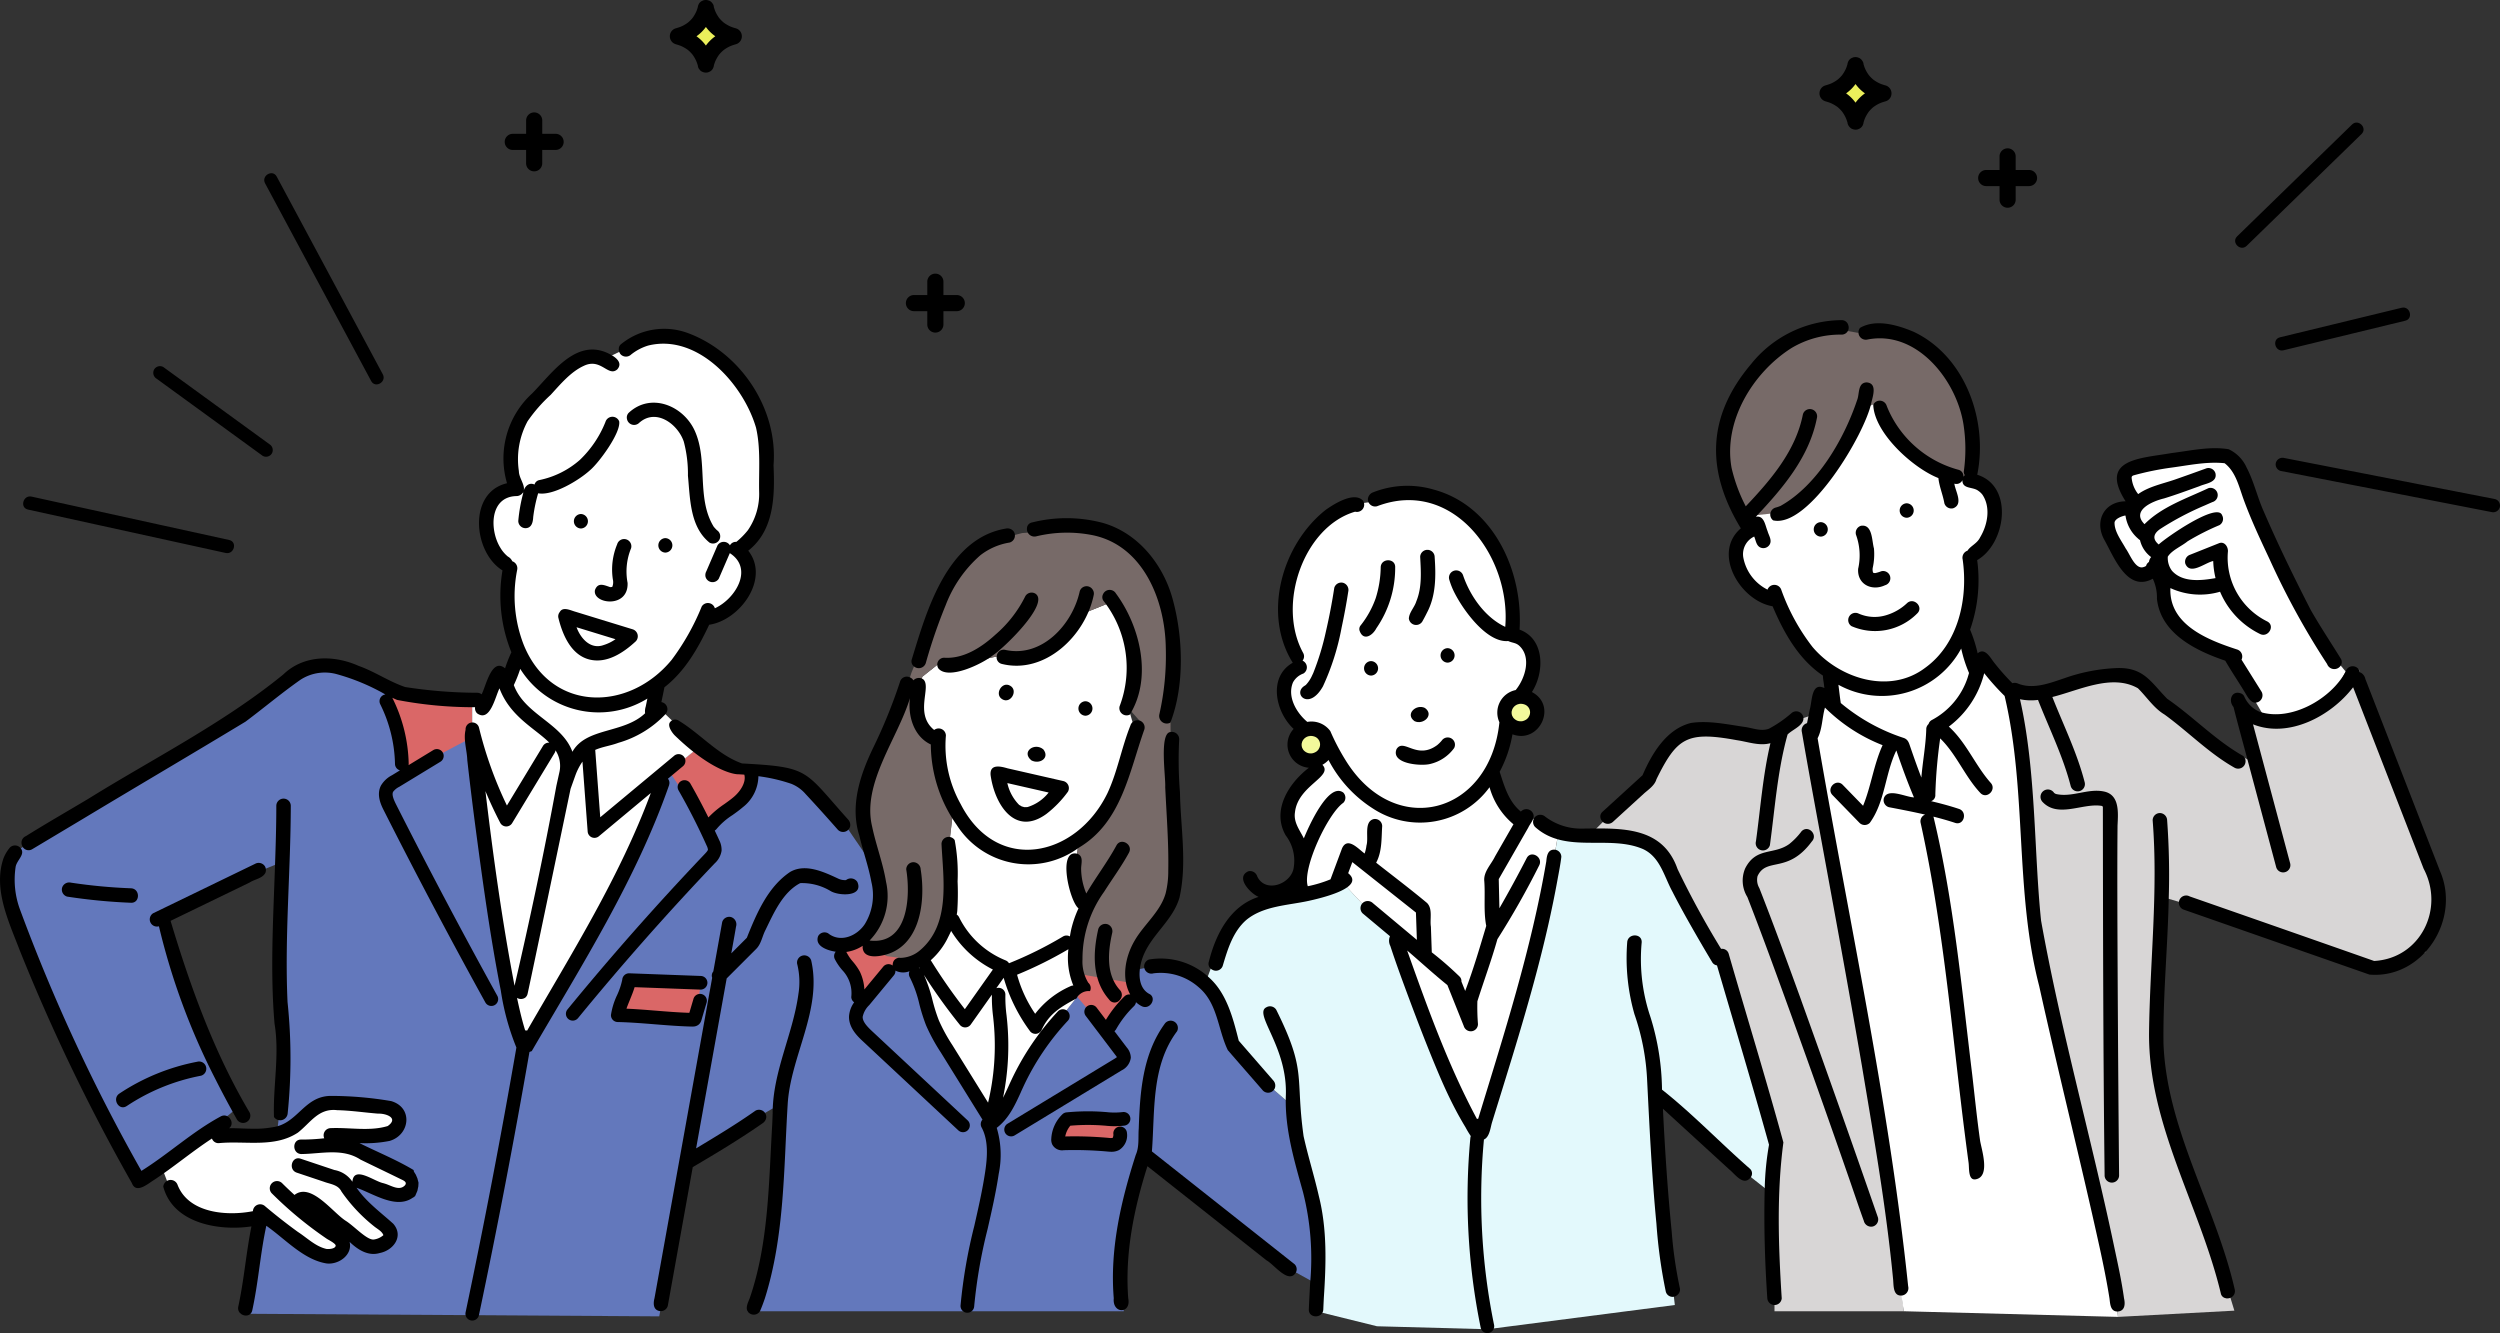 <svg xmlns="http://www.w3.org/2000/svg" width="360.418" height="192.188" viewBox="0 0 360.418 192.188">
  <rect x="0" y="0" width="360.418" height="192.188" fill="#333333" stroke="none"/>
  <g id="グループ_1842" data-name="グループ 1842" transform="translate(-1078.418 -8127.415)">
    <path id="パス_22368" data-name="パス 22368" d="M70.1,297v5.2l1.17,10.955,1.59,11.445,2.767,18.316,1.9,3.609,5.754-8.661L90.258,325.7l3.724-7.75,3.083-7.415,1.431-3.445,4.343-3.524,3.047,2.153,4.322,1.371,4.5.469,4.606,2.294,3.475,3.42,4.75,6.926.941,1.919-4,1.018-6.72-.712-4.168,2.172-1.3,3.727-2.195,4.251-4.216,3.23-7.943,45.162-.879,4.71-60.333-.378,3.382-14.225,3.833,2.9,3.963,2.762,2.474.218,1.019-1.31.291-1.67,1.6.87a16.054,16.054,0,0,0,2.765.8,7.729,7.729,0,0,0,2.329-1.164c0-.218-.638-1.164-.756-1.528a12.584,12.584,0,0,0-1.718-1.819l-2.693-3.2-.582-1.092,1.383-.928,2.62,1.583,4.366.655.509-2.238-3.493-2.128-4-1.674-2.11-1.237-.073-.655,5.448-.8,2.07-1.574-.459-2.3h-3.42l-6.622-.421-2.984,1.819-3.929,2.547.668-5.967V345l-.523-9.117L42.61,325.7v-5.5l-8.6,3.52-6.658,3.191-2.1,1.175,4.5,13.968L35.1,353.518l1.22,2.016-5.586,4.642-8.405,5.73-9.06-15.991L6.175,333.1l-3.166-8.5v-4.979l2.62-1.828L23.6,306.69l7.462-4.366,13.754-9.992,4.8-.7L53,292.937l3.384,1.528,2.448,1.074,4.1.782,4.912.109Z" transform="translate(1076.397 7931.513)" fill="#6378bc"/>
    <path id="パス_22369" data-name="パス 22369" d="M329.218,381.378l-4,2.048-4.617-.49-4.292.918-3.281,3.346-2.195,5.663-4.216,3.229-4.791,27.241,12.318-7.342.824.936-.824,14.433-1.864,9.846-1.747,4.026h54.226l-.379-6.973,1.168-8.854,1.959-6.072h.945l10.806,8.813,8.917,6.711,4.345,2.4.033-8.015-1.04-5.894-1.316-6.1-.838-5.364-4.482-3.888-4.746-5.184-1.31-5.434-2.383-3.227-3.454-2.569-3.848-.109-3.06.621v2.849l-6.844-.523-5.792,7.284-5.621,9.956-2.081,2.263s-4.283-6.032-3.992-6.436S337,403.2,337,403.2l-2.228-7.84-4.19-1.324-6.6-1.175,4.177-2.086,1.055-3.577Z" transform="translate(875.662 7871.223)" fill="#6378bc"/>
    <path id="パス_22370" data-name="パス 22370" d="M169.683,303.544v2.5l1.636,5.522v2.846l1.506.679,9.236-4.894V305Z" transform="translate(964.432 7923.508)" fill="#da6767"/>
    <path id="パス_22371" data-name="パス 22371" d="M298.253,327.995l-4.343,3.524L299,339.235l4.871-3.2,1.756-4.513Z" transform="translate(880.983 7907.083)" fill="#da6767"/>
    <path id="パス_22372" data-name="パス 22372" d="M272.956,430.456l-1.625,5.078,10.011.612,1.292-.834.658-4.195Z" transform="translate(896.15 7838.255)" fill="#da6767"/>
    <path id="パス_22373" data-name="パス 22373" d="M369.329,415.736l1.352,2.185.768,4.065,1.677-.261,4.68-5.607-6-2.246Z" transform="translate(830.319 7849.394)" fill="#da6767"/>
    <path id="パス_22374" data-name="パス 22374" d="M471.46,429.369l4.065,4.793s.693,1.567.958.808,4.069-4.7,4.069-4.7l-.518-4.065-7.853.513Z" transform="translate(761.713 7841.11)" fill="#da6767"/>
    <path id="パス_22375" data-name="パス 22375" d="M474.536,491.174l-8.112-.1-1.183,2.864,5.11.829h2.792Z" transform="translate(765.89 7797.535)" fill="#da6767"/>
    <path id="パス_22376" data-name="パス 22376" d="M731.129,313.83l-2.528.857-3.737,2.423-6.742-.782-4.926-.464-3.589,2.316-1.746,4.116-5.13,4.989-3.6,3.634,5.037.655,4.538,2.4,4.942,8.077,5.239,9.715,4.912,17.792,1.669,6.31v3.951l-.6,12.007.6,5.941v2.087H744.1l-1.311-11.375-5.617-37.125-5.3-26.744-1.228-9.688Z" transform="translate(608.775 7916.599)" fill="#d8d6d6"/>
    <path id="パス_22377" data-name="パス 22377" d="M883.356,296.9l1.31,7.532.655,10.211,1.091,14.895,2.4,12.989,4.427,19.027,5.009,20.6.488,5.13,16.785-.9L912.064,375.1l-5.348-14.773-2.292-11.134.655-16.9.32-5.475,5.74,1.7,15.638,5.5,7.009,2.074,4.257.764,4.99-2.135,1.45-4.742v-6.113l-5.021-13.317-6-16.645-2.447,3.437-4.234,2.647-5.325,1.5-3.275-1.261-1.888-2.324,2.433,9.7-10.968-5.785-5.187-5.894-5.056-1.2-5.423,1.419Z" transform="translate(485.02 7929.984)" fill="#d8d6d6"/>
    <path id="パス_22378" data-name="パス 22378" d="M548.371,372.6l5.458,5.9,2.11,1.943,2.62,7.595,7.35,17.584,2.547,3.583,3.566-9.55,5.894-20.667,2.183-12.662,6.07.018,7.465,1.785,4.845,7.586,5,9.05,4.564,14.368,3.241,12-.481,6.953-9.99-7.881L594,404.383l1.674,18.993,1.237,10.844-27.017,3.492-15.918-.428-8.746-2.164.033-9.634-.752-6.621-1.6-7.731-1.683-6.1L538.18,402.4l-5.648-6.973-1.845-5.868-1.541-1.522,2.269-6.1,2.474-3.819,5.424-2.256Z" transform="translate(722.961 7881.335)" fill="#e3f9fc"/>
    <path id="パス_22379" data-name="パス 22379" d="M663.755,307.127l-2.052.655v1.546l.437,1.367,1.615.652,1.114-.543.652-1.567-.433-1.455Z" transform="translate(633.916 7921.101)" fill="#f2f99b"/>
    <path id="パス_22380" data-name="パス 22380" d="M569.346,320.655l-.838,2.11.419.91,1.1,1.074,1.677-.273,1.527-1.146-.239-1.826Z" transform="translate(696.52 7912.014)" fill="#f2f99b"/>
    <path id="パス_22381" data-name="パス 22381" d="M760,172.063s-2.037-5.286-2.183-5.541-.509-6.695-.509-6.695L760,153.241l5.167-5.6,7.386-2.62h1.892l2.038.364h2.8l4.548.546,4.4,3.529,3.566,5.494,1.164,3.589v4.852l-.282,2.183-1.253.774-5.984-2.666-3.543-4.039-2.547-4.148-1.856.723-2.911,6.7-5.895,6.331-4.475,2.219Z" transform="translate(569.692 8029.999)" fill="#776a68"/>
    <path id="パス_22382" data-name="パス 22382" d="M227.554,149.366l-3.481.181-4.277,2.831-3.612,4.366-3.264,4.366v5.143l.474,1.989-3.241,1.455-.92,3.581.92,3.242,1.923,3.22v2.911l.844,6.682,1.111,2.9-1.955,3.462-1.923,2.073-2.759,1.46v5.2l5.251,38.89,2.179,5.434,5.754-8.661,9.768-17.2,4.015-10.126,1.431-3.445,4.343-3.524-5.459-5.256-1.11-1.44.107-2.257,4.72-4.608,2.686-5.651,2.1-.645,3.794-3.152-.7-4.353,3.319-4.643.543-8.164-1.29-6.695-2.571-6.113L240.4,148.7l-5.159-2.622-4.595,1.778Z" transform="translate(939.1 8029.284)" fill="#fff"/>
    <path id="パス_22383" data-name="パス 22383" d="M78.248,488.961h7.628L89.8,487.9l4.571-2.848,4.741.3,5.3.12.458,2.3-2.07,1.574-5.448.8-2.169.744,4.352,1.148,5.929,2.848,1.567.955-.509,2.238-4.366-.655-2.62-1.583-1.383.928,1.979,4.235,3.014,1.878.756,1.528-2.329,1.164-4.366-1.67-.291,1.67-1.019,1.31-4.59-1.693-5.68-4.187-3.6,1.043-5.767-1.043L72.192,497.6l-1.422-3.747Z" transform="translate(1030.878 7801.577)" fill="#fff"/>
    <path id="パス_22384" data-name="パス 22384" d="M430.617,264.167l-3.962,1.6-3.771,3.767-2.021,2.019-6.306.4-3.426.714-5.429.313-2.566,2.033-.6,2.073.6,4.674,2.184,2.989,1.125,5.276,1.189,3.79-.582,4.994.039,6.682-.476,5.155-3.077,5.8-1.351.167,2.228,7.84,4.753,8.283,3.992,6.436,4.073-5.79,3.63-6.429,5.792-7.284-1.008-3.056v-6.75l1.008-2.622-1.436-4.611.428-3.825,3.443-3.195,2.849-6.509,2.079-5.555-1.142-3.961,1.142-4.577-.518-5.782Z" transform="translate(808.248 7949.959)" fill="#fff"/>
    <path id="パス_22385" data-name="パス 22385" d="M400.518,232.7l-6,1.535-6.21,9.415-3.743,9.164-1.919,5.838-3.966,7.308-1.766,4.929,1.511,6.82,1.2,9.143-1.055,3.577-1.7,1.267,4.123,1.993,1.882.253,2.308,1.071,4.429-5.971.728-7.878-.291-3.96.582-4.994-2.314-7.377v-1.689l-2.184-2.989-.6-4.674.6-2.073,2.566-2.033h3.927l4.929-1.027,6.306-.4,5.792-5.786,3.962-1.6,2.883,5.071.518,5.781-1.142,4.577,1.548,1.731-.406,2.23-2.079,5.555-2.849,6.509-3.442,3.195-.428,3.825,1.436,4.612-1.008,4.837v5.778l8.371,1.426.432-5.987,5.058-7.039v-8.169l-.582-11.3-.023-7.879.606-11.219-2.948-8.028-4.188-4.641L408.634,232Z" transform="translate(825.26 7971.566)" fill="#776a68"/>
    <path id="パス_22386" data-name="パス 22386" d="M576.311,218.226l-2.4.317-4.175,2.02-2.965,3.266-1.941,4.8-1.164,5.239,1.092,4.73,1.334,2.568-1.189,1.715-1.237,1.931v2.965l1.588,2.392.838.943,2.357-.222,1.288,1.069v2.4l-1.288,1.756-2.357,3.373-1.843,2.844.291,3.2,1.038,2.693.514,3.857-.514,2.456,4.159-.419,2.4-1.1,3.716,4.016,4.015,3.691,5.389,15.507,6.382,12.76,2.518-6.744,4.332-14.321,2.611-9.152,2.183-12.662-4.056-2.5-2.391-.285-2.317-3.833-.728-2.693,1.674-3.633.378-2.268-.6-2.3.6-1.262,2.052-.655,1.765-3.79V239.3l-2.231-1.661-.867-.6.274-3.822L595.4,227.9l-1.993-4.293-3.246-3.566-3.42-2.183-3.671-.728-5.663.374Z" transform="translate(699.77 7981.554)" fill="#fff"/>
    <path id="パス_22387" data-name="パス 22387" d="M782.27,176.942l-1.856.722-2.98,5.8-8.693,9.238-4.187.464-.944.781.289,1.229-2.256,2.958.582,3.2,3.129,3.275,2.107.92,1.9,3.374,2.6,3.93,3.182,2.765.33,2.037-.33,2.111h-1.008l-1.49,4.657,1.228,8.248,6.928,37.515,2.168,17.256L786.1,307.9l30.88.813-.881-7.606-4.616-18.121-5.773-26.3-2.148-20.608-1-12.168-.969-5.575-4.39-3.942h-1.327l-1.535-4.521,1.535-6.315-.366-4.458,2.88-2.185,1.018-4.207-.728-2.572-2.805-1.348-1.535-.993-3.956-1.225-4.291-4.021Z" transform="translate(566.781 8008.553)" fill="#fff"/>
    <path id="パス_22388" data-name="パス 22388" d="M959.265,230.064l-4.79-5.808L949.1,213.484l-4.27-10.313-2.871-4.816-9.369.9L927.4,201.1v2.072l1.188,1.348v2.329H926.3l-1.715,1.673.967,2.777,1.843,3.743,2.43,1.159,2.183-1.159,1.019,3.813,1.019,3.233,2.758,3.171,4.49,2.474,2.01,1.044,1.694,3.45,2.6,4.481,5.075.53,4.585-3.179Z" transform="translate(457.321 7994.169)" fill="#fff"/>
    <path id="パス_22389" data-name="パス 22389" d="M303.636,8.354l-2.789,1.8-.328.689,1.757,1.822,1.359,1.037,2.286-1.8.874-.873Z" transform="translate(876.542 8121.804)" fill="#ebef5b"/>
    <path id="パス_22390" data-name="パス 22390" d="M808.238,33.211l-1.992,1.8-.928.491,1.965,2.238.819,1.31,1.61-1.637,1.583-1.283L809.329,33.7Z" transform="translate(537.442 8105.105)" fill="#ebef5b"/>
    <rect id="長方形_979" data-name="長方形 979" width="360.418" height="192.189" transform="translate(1078.418 8127.415)" fill="none"/>
    <path id="パス_22391" data-name="パス 22391" d="M869.969,70.662h1.924v1.924a1.163,1.163,0,1,0,2.325,0V70.662h1.924a1.163,1.163,0,0,0,0-2.326h-1.924V66.413a1.163,1.163,0,1,0-2.325,0v1.924h-1.924a1.163,1.163,0,1,0,0,2.326" transform="translate(494.794 8083.583)"/>
    <path id="パス_22392" data-name="パス 22392" d="M399.026,125.594h1.924v1.924a1.163,1.163,0,0,0,2.326,0v-1.924H405.2a1.163,1.163,0,1,0,0-2.326h-1.924v-1.924a1.163,1.163,0,0,0-2.326,0v1.924h-1.924a1.163,1.163,0,0,0,0,2.326" transform="translate(811.153 8046.683)"/>
    <path id="パス_22393" data-name="パス 22393" d="M799.97,31.442q.357.1.7.228c.032.014.15.063.178.076q.144.069.285.146a5.686,5.686,0,0,1,.569.36c.043.035.085.07.127.107.076.067.151.136.223.208s.142.145.209.221c.026.03.092.109.115.134a5.066,5.066,0,0,1,.358.555c.051.093.1.187.147.283,0,.009.066.151.081.183.075.192.138.387.2.584a1.226,1.226,0,0,0,.02.149,1.3,1.3,0,0,0,.534.695,1.147,1.147,0,0,0,.222.093l.013.006a1.167,1.167,0,0,0,.352.06h.025c.013,0,.026,0,.039,0a.884.884,0,0,0,.113-.01.926.926,0,0,0,.118-.021c.013,0,.026,0,.039-.007l.138-.059h0l.138-.058c.009-.005.015-.013.023-.018a1.052,1.052,0,0,0,.376-.376c.005-.009.013-.014.018-.023l.058-.139h0l.058-.139c0-.011,0-.021,0-.032a.922.922,0,0,0,.026-.152c.055-.188.117-.374.187-.557.015-.033.065-.148.078-.176q.07-.144.147-.283a5.254,5.254,0,0,1,.355-.551c.038-.046.077-.093.117-.138q.1-.114.209-.221t.223-.208c.026-.023.088-.072.122-.1a5.414,5.414,0,0,1,.573-.367q.14-.077.285-.146c.01,0,.158-.066.186-.079.228-.086.46-.161.695-.225a1.185,1.185,0,0,0,.854-1.121v-.046a1.186,1.186,0,0,0-.854-1.122c-.238-.065-.471-.14-.7-.227-.032-.014-.15-.063-.178-.076q-.144-.069-.285-.146a5.567,5.567,0,0,1-.569-.36c-.043-.035-.085-.07-.126-.107q-.115-.1-.223-.208t-.209-.221c-.026-.03-.092-.109-.114-.134a5.011,5.011,0,0,1-.358-.555q-.078-.139-.147-.283c0-.009-.066-.151-.081-.183-.073-.188-.135-.379-.192-.572,0-.006,0-.011,0-.017a1.126,1.126,0,0,0-.019-.144,1.3,1.3,0,0,0-.534-.695,1.16,1.16,0,0,0-.222-.093l-.014-.006a1.163,1.163,0,0,0-.352-.06H804.3c-.014,0-.026,0-.039,0a1.264,1.264,0,0,0-.232.031c-.013,0-.026,0-.039.007l-.138.058h0l-.139.058c-.008.005-.015.013-.023.018a1.052,1.052,0,0,0-.376.376c-.005.009-.013.014-.018.023l-.117.278c0,.011,0,.021,0,.032a.872.872,0,0,0-.026.152c-.056.188-.116.374-.188.557-.016.033-.065.148-.078.176-.046.1-.1.19-.147.283a5.315,5.315,0,0,1-.355.551c-.039.047-.077.093-.118.138q-.1.114-.209.221c-.072.072-.146.141-.223.208-.026.023-.088.072-.122.1a5.282,5.282,0,0,1-.573.366q-.14.077-.285.146c-.01,0-.158.066-.186.079-.228.086-.459.161-.695.225a1.186,1.186,0,0,0-.854,1.122v.046a1.185,1.185,0,0,0,.854,1.121m3.728-1.768a5.954,5.954,0,0,0,.615-.72,5.92,5.92,0,0,0,.614.72,6.011,6.011,0,0,0,.745.624,6.04,6.04,0,0,0-.745.624,5.945,5.945,0,0,0-.614.72,5.954,5.954,0,0,0-.615-.72,6.043,6.043,0,0,0-.745-.624,6.025,6.025,0,0,0,.745-.624" transform="translate(541.608 8110.577)"/>
    <path id="パス_22394" data-name="パス 22394" d="M222.822,54.783h1.924v1.924a1.163,1.163,0,0,0,2.326,0V54.783H229a1.163,1.163,0,0,0,0-2.326h-1.924V50.534a1.163,1.163,0,0,0-2.326,0v1.924h-1.924a1.163,1.163,0,1,0,0,2.326" transform="translate(929.518 8094.25)"/>
    <path id="パス_22395" data-name="パス 22395" d="M295.038,6.376c.238.065.471.141.7.227.033.014.15.063.178.076.1.046.191.095.285.146a5.631,5.631,0,0,1,.569.36c.043.035.085.07.126.106q.115.1.223.208c.072.072.142.145.209.221.027.03.092.109.115.134a5.023,5.023,0,0,1,.358.555q.078.139.147.283c0,.009.065.151.081.183.074.192.138.387.2.585a1.155,1.155,0,0,0,.02.149.877.877,0,0,0,.208.4.882.882,0,0,0,.326.3A1.174,1.174,0,0,0,299,10.4l.013.006a1.173,1.173,0,0,0,.352.06h.025c.013,0,.026,0,.039,0a.88.88,0,0,0,.114-.01.929.929,0,0,0,.118-.021c.013,0,.026,0,.039-.007l.139-.058h0l.139-.059c.008-.005.015-.013.023-.018a1.054,1.054,0,0,0,.376-.376c.005-.009.013-.015.018-.024l.058-.139h0l.058-.139c0-.011,0-.021,0-.032a.873.873,0,0,0,.026-.152c.056-.188.116-.374.188-.557.015-.033.065-.148.078-.176.046-.1.1-.19.147-.283a5.329,5.329,0,0,1,.355-.552c.039-.046.078-.093.118-.138q.1-.114.209-.221c.072-.072.146-.141.223-.208.026-.023.088-.072.122-.1a5.345,5.345,0,0,1,.573-.367q.14-.077.285-.146c.01,0,.158-.065.186-.079.228-.086.46-.161.695-.225a1.186,1.186,0,0,0,.854-1.121V5.208a1.186,1.186,0,0,0-.854-1.122c-.238-.065-.472-.14-.7-.227-.033-.014-.15-.063-.178-.076q-.144-.069-.285-.146a5.63,5.63,0,0,1-.569-.36c-.043-.035-.085-.07-.127-.107-.076-.067-.151-.136-.223-.208s-.142-.145-.209-.221c-.027-.03-.092-.109-.115-.134a5.1,5.1,0,0,1-.358-.555c-.052-.093-.1-.187-.147-.283,0-.009-.066-.151-.081-.183-.073-.188-.135-.379-.192-.572,0-.006,0-.011,0-.017a1.2,1.2,0,0,0-.019-.144.878.878,0,0,0-.208-.4.88.88,0,0,0-.326-.3,1.172,1.172,0,0,0-.222-.093L299.744.06a1.156,1.156,0,0,0-.352-.06h-.025c-.013,0-.026,0-.039,0a.829.829,0,0,0-.114.01.872.872,0,0,0-.118.021c-.013,0-.026,0-.039.007l-.278.117c-.009.005-.015.013-.023.018a.879.879,0,0,0-.212.163.879.879,0,0,0-.164.212c-.005.009-.013.015-.018.023l-.058.139h0l-.058.139c0,.011,0,.021,0,.032a.915.915,0,0,0-.026.152c-.055.188-.116.374-.187.557-.015.033-.065.148-.078.176q-.069.144-.147.283a5.255,5.255,0,0,1-.355.551q-.058.07-.117.138-.1.114-.209.221t-.223.208c-.026.023-.088.072-.122.1a5.36,5.36,0,0,1-.574.367q-.14.077-.285.146c-.01,0-.158.066-.186.079q-.342.129-.695.225a1.186,1.186,0,0,0-.854,1.122v.046a1.186,1.186,0,0,0,.854,1.121m4.957-1.769a6.064,6.064,0,0,0,.745.624,6.036,6.036,0,0,0-.745.624,5.923,5.923,0,0,0-.613.718,5.929,5.929,0,0,0-.612-.717,6.017,6.017,0,0,0-.745-.624,6.014,6.014,0,0,0,.745-.624,5.922,5.922,0,0,0,.613-.718,5.929,5.929,0,0,0,.612.717" transform="translate(880.798 8127.415)"/>
    <path id="パス_22396" data-name="パス 22396" d="M121.362,87.208l8.217,15.313,1.889,3.519c.59,1.1,2.264.122,1.673-.978l-5.192-9.676-8.217-15.313-1.888-3.519c-.59-1.1-2.264-.122-1.673.978l5.192,9.676" transform="translate(1000.464 8076.313)"/>
    <path id="パス_22397" data-name="パス 22397" d="M67.781,162.6l5.182,3.769,8.217,5.976,1.9,1.38a.977.977,0,0,0,1.326-.348.99.99,0,0,0-.348-1.326l-5.182-3.769-8.217-5.976-1.9-1.38a.976.976,0,0,0-1.326.348.991.991,0,0,0,.348,1.326" transform="translate(1033.208 8019.407)"/>
    <path id="パス_22398" data-name="パス 22398" d="M10.85,219.925l9.691,2.127,15.313,3.361,3.5.769c1.215.267,1.735-1.6.515-1.869l-9.691-2.127L14.87,218.826l-3.5-.769c-1.215-.267-1.734,1.6-.515,1.869" transform="translate(1071.596 7980.952)"/>
    <path id="パス_22399" data-name="パス 22399" d="M983.343,71.6l5.618-5.468,8.882-8.645,2.063-2.009c.9-.871-.476-2.241-1.37-1.37l-5.618,5.468-8.882,8.645-2.064,2.009c-.9.871.476,2.241,1.37,1.37" transform="translate(418.97 8091.257)"/>
    <path id="パス_22400" data-name="パス 22400" d="M1002.131,138.842l-2.167.526c-1.212.294-.7,2.163.515,1.869l5.906-1.434,9.469-2.3,2.167-.526c1.212-.294.7-2.163-.515-1.869l-5.905,1.434-9.469,2.3" transform="translate(407.153 8036.676)"/>
    <path id="パス_22401" data-name="パス 22401" d="M1031.127,207.033l-10.339-2.016-16.339-3.185-3.728-.727a.994.994,0,0,0-1.192.676.979.979,0,0,0,.677,1.192l10.34,2.016,16.338,3.185,3.728.727a.994.994,0,0,0,1.192-.677.977.977,0,0,0-.677-1.192" transform="translate(407 7992.336)"/>
    <path id="パス_22402" data-name="パス 22402" d="M978.9,570.2h0Z" transform="translate(420.842 7744.379)"/>
    <path id="パス_22403" data-name="パス 22403" d="M560.654,460.666c-1.207-8.708.5-9.25-3.928-18.163a1.049,1.049,0,0,0-1.427-.375c-1.937.94,3.111,5.712,2.8,12.8-.153,4.76,1.22,9.307,2.478,13.845a38.874,38.874,0,0,1,1.021,13.2q-.055,1.053-.11,2.106c-.027.532-.052,1.064-.073,1.6-.051,1.344,2.037,1.341,2.088,0,.02-.529.046-1.058.073-1.586v-.011c.327-4.939.5-9.928-.725-14.769-.662-2.9-1.56-5.74-2.2-8.644" transform="translate(705.692 7830.503)"/>
    <path id="パス_22404" data-name="パス 22404" d="M704.666,328.384l4.524-4.131c.652-.569,1.53-1.16,1.77-2.037,2.966-6,4.4-6.947,11.592-5.625,1.581.229,3.257.871,4.84.432-1.1,4.639-1.436,9.428-2.088,14.142a1.044,1.044,0,0,0,2.013.555c.727-5.33,1.089-10.75,2.547-15.95.784-.8,2.769-1.438,2.175-2.781a1.044,1.044,0,0,0-1.654-.261,17.421,17.421,0,0,1-3.2,2.206c-1.14.438-2.353-.1-3.506-.254-2.533-.365-5.172-.951-7.729-.575-3.541.865-5.643,4.4-6.994,7.536l-5.769,5.267a.929.929,0,0,0-.322.635,1.087,1.087,0,0,0,1.8.841" transform="translate(606.265 7917.534)"/>
    <path id="パス_22405" data-name="パス 22405" d="M945.951,390.234c-.078-6.93.616-13.849.756-20.776a108.723,108.723,0,0,0-.229-11.318,1.07,1.07,0,0,0-1.044-1.044,1.052,1.052,0,0,0-1.043,1.044c.81,10.2-.4,20.4-.521,30.606-.12,13.3,7.315,24.947,10.344,37.582a.864.864,0,0,0,.789.72h-.089a1.1,1.1,0,0,0,.451,0h0a1.038,1.038,0,0,0,.858-1.274c-2.741-12.016-9.82-23.019-10.275-35.54" transform="translate(444.37 7887.533)"/>
    <path id="パス_22406" data-name="パス 22406" d="M600.117,290.358a1.044,1.044,0,0,0,0,2.087,1.044,1.044,0,0,0,0-2.087" transform="translate(675.964 7932.366)"/>
    <path id="パス_22407" data-name="パス 22407" d="M633.718,286.763a1.044,1.044,0,0,0,0-2.087,1.044,1.044,0,0,0,0,2.087" transform="translate(653.393 7936.183)"/>
    <path id="パス_22408" data-name="パス 22408" d="M435.053,337.889c.572,4.209,3.5,8.933,8.058,5.6A15.765,15.765,0,0,0,446.2,340.3a1.049,1.049,0,0,0-.624-1.533l-8.081-1.846c-1.04-.306-2.573-.648-2.441.968m8.367,2.525a6.181,6.181,0,0,1-3.026,2.088,2.74,2.74,0,0,1-.517.013c-.1-.042-.234-.067-.34-.1a3.758,3.758,0,0,0-.36-.212,6.483,6.483,0,0,1-1.711-3.152l5.955,1.36" transform="translate(786.175 7901.26)"/>
    <path id="パス_22409" data-name="パス 22409" d="M245.386,267.945a.978.978,0,0,0-.173.868c.593,2.4,1.816,5.311,4.479,5.965,2.513.616,4.909-1,6.661-2.62a1.053,1.053,0,0,0-.461-1.744l-8.2-2.518c-.723-.191-1.85-.813-2.3.05m8.043,3.9a6.068,6.068,0,0,1-1.715.845c-1.88.677-3.313-.953-3.9-2.568l5.614,1.723" transform="translate(913.717 7947.721)"/>
    <path id="パス_22410" data-name="パス 22410" d="M773.811,388.864c-1.969-5.432-3.954-10.861-6.064-16.241a2.332,2.332,0,0,1-.253-1.721c1.284-2.789,4.339-.27,7.824-4.993.925-.981-.514-2.446-1.476-1.476a10,10,0,0,1-1.769,1.839c-2.237,1.617-4.787.4-6.364,3.52a4.492,4.492,0,0,0,.314,4.125c1.7,4.348,3.309,8.729,4.907,13.114q4.995,13.722,9.782,27.518c.7,2.015,1.371,4.046,2.1,6.05a1.086,1.086,0,0,0,1.313.814,1.054,1.054,0,0,0,.729-1.284q-5.431-15.666-11.048-31.266" transform="translate(564.306 7882.819)"/>
    <path id="パス_22411" data-name="パス 22411" d="M905.206,349.232c.019,17.358.041,35.454.251,53.051a1.045,1.045,0,1,0,2.088.1q-.029-2.967-.053-5.935-.129-15.385-.19-30.771c-.012-4.592-.023-9.183.019-13.775.085-1.833.34-4.458-1.995-4.916-2.311-.47-4.617.914-6.918.356-.069-.048-.157-.093-.229-.14a1.062,1.062,0,1,0-1.687,1.276c2.247,2.416,5.864.12,8.56.593a.425.425,0,0,0,.08.045c.012.014.026.032.049.057a.137.137,0,0,1-.035-.055s0,0,0-.006.032.017.058.119" transform="translate(476.377 7894.531)"/>
    <path id="パス_22412" data-name="パス 22412" d="M709.419,405.07c-2.485-9.087-5.268-18.108-7.878-27.166a.984.984,0,0,0-1.1-.727,128.685,128.685,0,0,1-6.276-11.5c-2.164-6.222-8.162-5.891-13.655-5.842a8.55,8.55,0,0,1-5.4-1.7,1.082,1.082,0,0,0-1.369-.087,1.045,1.045,0,0,0-.106,1.563c4.37,3.934,10.619,1.045,15.566,3.186,2.44,1.142,3.011,3.893,4.193,6.078,1.091,2.144,2.273,4.243,3.473,6.328q1.12,1.946,2.274,3.872a.967.967,0,0,0,.707.485c2.513,8.614,5.1,17.207,7.5,25.854a41.284,41.284,0,0,0-.619,6.289c-.137,5.291.016,10.571.374,15.848a1.041,1.041,0,0,0,2.077,0c-.475-7.476-.742-15.05.242-22.478" transform="translate(626.104 7887.035)"/>
    <path id="パス_22413" data-name="パス 22413" d="M719.559,433.08a36.316,36.316,0,0,0-1.655-10.443,26.027,26.027,0,0,1-1.275-10.791c.075-1.342-2.012-1.338-2.088,0a29.534,29.534,0,0,0,1.038,10.333,33.639,33.639,0,0,1,1.836,9.561c.345,6.89.679,13.773,1.338,20.642a73.066,73.066,0,0,0,1.352,9.81,1.012,1.012,0,0,0,1.716.44.985.985,0,0,0,.3-1,60.959,60.959,0,0,1-1.172-8.177c-.586-5.864-.969-11.747-1.259-17.632l9.545,8.737c.834.66,2.035,2.47,3.064,1.214a.917.917,0,0,0-.09-1.319c-4.258-3.715-8.243-7.9-12.648-11.379" transform="translate(598.466 7851.431)"/>
    <path id="パス_22414" data-name="パス 22414" d="M303.351,417.2a1.046,1.046,0,0,0-1.563-.88c-2.769,1.954-5.656,3.688-8.553,5.431l4.408-24.5,4.284-4.284c.713-.738.846-1.823,1.316-2.711,1.2-2.463,2.488-5.431,5-6.745a7.925,7.925,0,0,1,4.337,1.117c1.181.756,4.872.883,3.895-1.3a1.12,1.12,0,0,0-1.628-.254,2.249,2.249,0,0,1-1.166-.233c-2.056-.956-4.7-2.2-6.88-.949-3.237,2.165-4.853,6.007-6.253,9.5l-2.243,2.243c.236-1.284.469-2.568.686-3.855a1.1,1.1,0,0,0-.713-1.375,1.053,1.053,0,0,0-1.284.729l-1.279,7.11a.929.929,0,0,0-.164.911q-4.151,23.1-8.313,46.189c-.184.689-.219,1.61.63,1.839a1.053,1.053,0,0,0,1.284-.729q.1-.555.2-1.111l3.4-18.894c3.431-2.015,6.829-4.055,10.094-6.338a1.153,1.153,0,0,0,.509-.923m11.137-34.1.066.007-.067-.007h0" transform="translate(885.539 7871.222)"/>
    <path id="パス_22415" data-name="パス 22415" d="M618.774,251.358a1.052,1.052,0,0,0,1.938.452c.237-.423.468-.853.681-1.291,1.307-2.463,1.291-5.325,1.1-8.036a1.044,1.044,0,0,0-2.087,0c.115,2.144.278,4.389-.557,6.419-.252.836-1.023,1.589-1.073,2.456" transform="translate(662.754 7965.212)"/>
    <path id="パス_22416" data-name="パス 22416" d="M600.112,247.086a15.548,15.548,0,0,1-.722,4.459,13.577,13.577,0,0,1-2.207,3.968.823.823,0,0,0-.129.681c.526,1.6,1.877.764,2.433-.317a15.34,15.34,0,0,0,2.712-8.791c.042-1.344-2.045-1.343-2.087,0" transform="translate(677.359 7962.11)"/>
    <path id="パス_22417" data-name="パス 22417" d="M791.411,167.949c-1.314.058-1,1.683-1.37,2.563-1.871,5.6-5.731,12.271-11.016,15.233a4.969,4.969,0,0,1-.756.259,1.045,1.045,0,0,0-.33,1.836c5.124,1.173,13.244-12.467,14.154-16.953.232-.991.891-2.824-.683-2.938" transform="translate(556.108 8014.595)"/>
    <path id="パス_22418" data-name="パス 22418" d="M813.2,265.852a1.044,1.044,0,0,0-1.054,1.8,8.541,8.541,0,0,0,9.47-1.833c.978-.924-.5-2.4-1.476-1.476a7.467,7.467,0,0,1-2.861,1.685,5.71,5.71,0,0,1-4.079-.178" transform="translate(533.201 7950.036)"/>
    <path id="パス_22419" data-name="パス 22419" d="M797.624,231.415a1.044,1.044,0,0,0,0-2.087,1.044,1.044,0,0,0,0,2.087" transform="translate(543.288 7973.363)"/>
    <path id="パス_22420" data-name="パス 22420" d="M835.364,221.05a1.044,1.044,0,0,0,0,2.087,1.044,1.044,0,0,0,0-2.087" transform="translate(517.936 7978.923)"/>
    <path id="パス_22421" data-name="パス 22421" d="M817.659,234.129c-.31-1.106-.193-3.5-1.86-3.245a1.057,1.057,0,0,0-.729,1.284,8.708,8.708,0,0,1,.316,4.914c-.161,2.254,1.972,3.268,3.875,2.375a1.044,1.044,0,0,0-.555-2.013,5.1,5.1,0,0,1-.859.26c.022-.01-.208,0-.228-.023,0,0-.011-.008-.026-.014s-.045-.045-.046-.035l-.028-.051a1.57,1.57,0,0,1-.039-.6,8.973,8.973,0,0,0,.18-2.856" transform="translate(530.917 7972.331)"/>
    <path id="パス_22422" data-name="パス 22422" d="M818.348,197.476c3.419,2.477,6.425,5.605,10.124,7.683a1.066,1.066,0,0,0,1.564-.924.916.916,0,0,0-.51-.879c-3.917-2.253-7.08-5.6-10.789-8.151-2.351-2.385-3.337-4.523-7.185-4.427a25.662,25.662,0,0,0-7.593,1.451c-2.174.728-4.59,1.7-6.834.745a1.166,1.166,0,0,0-.705-.012,32.7,32.7,0,0,1-2.748-3.126c-.512-.705-1.277-2.031-2.26-1.178a20.127,20.127,0,0,0-1.087-3.412,21.613,21.613,0,0,0,1.021-10.029c4.149-2.376,5.319-10.654.008-12.306,1.58-7.764-1.7-17.061-9.144-20.6-2.306-.979-5.46-1.914-7.755-.573a1.057,1.057,0,0,0,1.077,1.678c7.11-1.4,12.862,5.865,13.845,12.283a23.066,23.066,0,0,1,.042,6.721.792.792,0,0,0,.145.544,1.179,1.179,0,0,0-.208.272.952.952,0,0,0-.734-1.05,15.5,15.5,0,0,1-9.719-7.872,14.252,14.252,0,0,1-.6-1.334,1.049,1.049,0,0,0-1.941-.176c.128,4.075,5.721,9.147,9.393,10.586.123,1.217.647,2.4.858,3.621a1.053,1.053,0,0,0,1.284.729c1.5-.592.3-2.436.157-3.545a.967.967,0,0,0,1.162-.5c-.025,1.3,1.458.929,2.246,1.5a2.688,2.688,0,0,1,.633.58c1.239,1.827.757,4.373-.33,6.168-.433.9-1.4,1.231-1.811,1.913a1.074,1.074,0,0,0-.7,1.275c.8,5.6-.6,12.167-5.438,15.636-5.105,3.844-12.334,1.533-16.192-3.007a29.624,29.624,0,0,1-4.507-8.223,1.055,1.055,0,0,0-2-.065,6.507,6.507,0,0,1-3.5-4.7,2.813,2.813,0,0,1,1.58-2.953c.232.523.276,1.209.8,1.533a1.053,1.053,0,0,0,1.428-.375c.38-.641-.134-1.317-.3-1.947-.348-.81-.474-2.29-1.687-2.066,3.853-4.079,7.685-8.562,8.795-14.2a1.044,1.044,0,0,0-2.013-.555c-1.04,5.279-4.627,9.438-8.236,13.255a23.572,23.572,0,0,1-2.045-5.537c-1.223-6.717,3.062-13.75,8.628-17.278a13.7,13.7,0,0,1,7.236-1.941,1.01,1.01,0,0,0,.96-1.355.966.966,0,0,0-.96-.732,16.859,16.859,0,0,0-13.065,6.348c-6.378,7.557-6.512,15.358-1.465,23.668-4.19,3.576-.079,10.459,4.579,11.235,1.618,3.805,3.746,7.643,7.254,9.994a6.557,6.557,0,0,0,.114,1.018c-.053-.367,0-.027.007.059.031.239.06.479.089.718-1.906-.92-1.75,1.929-2.1,3.062l-.4,2a1.065,1.065,0,0,0-.743,1.286c.743,4.336,1.538,8.662,2.331,12.989,2.143,11.692,4.309,23.38,6.319,35.1,1.714,10.265,3.5,20.4,4.5,30.784.091.922-.04,2.505,1.309,2.352a1.075,1.075,0,0,0,.863-1.335c-2.773-26.559-8.549-52.7-13.056-79,.681-1.311.651-2.985,1.061-4.421a24.411,24.411,0,0,0,8.31,5.42c-1.288,2.823-1.647,5.892-2.814,8.737l-2.934-3.02c-.938-.965-2.413.512-1.476,1.476l3.9,4.01a1.049,1.049,0,0,0,1.476,0c2.2-3.021,2.213-7.113,3.82-10.425l.019.007c.777,2.275,1.586,4.529,2.531,6.742-1.189-.031-3.824-1.427-4.341.129a1.053,1.053,0,0,0,.729,1.284c1.748.335,3.493.67,5.222,1.069a1.03,1.03,0,0,0-.646,1.209c1.715,7.762,2.873,15.632,3.851,23.516.7,5.62,1.3,11.249,1.971,16.872q.511,4.307,1.09,8.605c.106.784-.082,2.567,1.014,2.379,2.211-.379.8-4.44.636-5.63-.441-3.127-.761-6.275-1.122-9.412C789.115,237,787.98,224.4,785.041,212.2c1.05.265,2.093.557,3.126.9,1.279.423,1.826-1.592.555-2.013-1.326-.439-2.67-.8-4.022-1.117a.909.909,0,0,0,.612-.937,71.138,71.138,0,0,1,.7-8.113c2.351,2.286,3.558,5.489,5.794,7.869.927.976,2.4-.5,1.476-1.476-2.207-2.491-3.51-5.82-6.024-8.092a13.774,13.774,0,0,0,5.1-7.7A35.48,35.48,0,0,0,795.3,194.8c3.248,13.742,1.431,28.12,4.981,41.806,2.79,12.608,5.951,25.13,8.726,37.741.528,2.418,1.021,4.843,1.408,7.285.106.771.105,1.909,1.156,1.914,1.085-.056,1.141-1.066.943-1.914-.357-2.584-.93-5.128-1.469-7.677-3.3-15.627-7.663-31.037-10.487-46.761-1.034-9.838-.7-21.643-3.042-31.922a7.748,7.748,0,0,0,2.6.1c1.618,4.132,3.62,8.145,4.723,12.458a1.045,1.045,0,0,0,2.013-.555c-1.09-4.266-3.061-8.239-4.669-12.324,3.836-.948,8.579-3.4,12.335-1.26,1.244,1.214,2.28,2.862,3.831,3.786m-28.336-5.45a10.714,10.714,0,0,1-5.22,6.251.942.942,0,0,0-.454.567.986.986,0,0,0-.334.743c-.063,2.333-.517,4.651-.706,6.979-.575-1.482-1.1-2.982-1.618-4.486-.179-.524-.3-.992-.9-1.217a27.3,27.3,0,0,1-9.1-5.042c-.026-.16-.049-.32-.071-.481-.092-.669-.18-1.447-.269-2.152a12.98,12.98,0,0,0,17.7-5.224,19.8,19.8,0,0,0,1.13,3.529c-.055.178-.1.357-.163.533" transform="translate(572.117 8032.948)"/>
    <path id="パス_22423" data-name="パス 22423" d="M930.018,215.646a6.385,6.385,0,0,1,.6,2.9c.532,4.993,5.584,7.48,9.849,8.923.85,1.469,1.8,2.886,2.687,4.336.493.74,1.048,2.189,2.171,1.562a1.06,1.06,0,0,0,.374-1.428l-2.887-4.618a1.056,1.056,0,0,0-.654-1.473c-4.208-1.366-9.821-3.566-9.6-8.847a10.2,10.2,0,0,0,7.16.525,11.921,11.921,0,0,0,5.747,6.086c1.194.611,2.251-1.189,1.053-1.8a10.254,10.254,0,0,1-5.676-9.993c.1-.684-.451-1.616-1.284-1.284l-4.125,1.646a1.076,1.076,0,0,0-.729,1.284c.681,1.755,2.837-.121,4.028-.366a11.976,11.976,0,0,0,.334,2.466c-2.06.36-4.736.668-6.277-1.054a3.075,3.075,0,0,1-.606-2.04c.607-.955,1.966-1.482,2.857-2.214a35.134,35.134,0,0,1,4.594-2.333,1.051,1.051,0,0,0,.375-1.428c-.69-1.925-8.163,3.279-9.134,4.22-1.041-.87-.677-1.673.34-2.316a42.1,42.1,0,0,1,6.318-3.322q.472-.211.946-.417c.159-.069.608-.258.135-.059a1.044,1.044,0,0,0-.555-2.013c-3.162,1.493-6.731,2.673-9.234,5.2-1.972-1.991,1.154-3.316,2.809-3.71,1.724-.527,3.418-1.158,5.114-1.767.873-.4,2.6-.515,2.307-1.855a1.052,1.052,0,0,0-1.284-.729q-2.283.834-4.577,1.634c-1.745.6-3.764,1-5.28,2.09a4.434,4.434,0,0,1-.948-2.39c.041-.207.08-.207.244-.3a40.763,40.763,0,0,1,5.5-1.128c2.505-.334,5.089-.9,7.665-.633,1.6,1.23,2.058,3.335,2.711,5.144,1.08,2.98,2.436,5.851,3.781,8.718a112.02,112.02,0,0,0,8.284,15.087,1.1,1.1,0,0,0,1.908.3.919.919,0,0,0,.049-1.1c-1.433-2.32-2.953-4.606-4.307-6.973-2.373-4.633-4.684-9.352-6.744-14.129-.955-2.09-1.433-4.363-2.5-6.4a5.283,5.283,0,0,0-2.6-2.663c-2.716-.451-5.527.219-8.23.551-4.436.783-10.558.8-6.628,6.954-3.161.047-4.546,2.925-3.049,5.584,1.4,2.51,3.3,7.585,6.966,5.579m-4.051-9.1c.092-.009.148.015.077-.02.014.007.029.01.043.017a5.34,5.34,0,0,0,1.818,3.321,1.057,1.057,0,0,0,.271.208,4.241,4.241,0,0,0,1.609,2.454,1.287,1.287,0,0,0-.312.7l-.006,0c0-.032-.009-.019-.021.017a.975.975,0,0,0-.393.557,1.393,1.393,0,0,1-.578.211c-1.074.069-1.79-1.958-2.356-2.721-.626-1.136-1.644-2.444-1.61-3.752.094-.579,1.071-.9,1.456-.991" transform="translate(458.76 7995.196)"/>
    <path id="パス_22424" data-name="パス 22424" d="M961.774,254.524c-.047-.007-.138-.015,0,0" transform="translate(432.391 7956.443)"/>
    <path id="パス_22425" data-name="パス 22425" d="M983.866,294.429a1.377,1.377,0,0,0-.793-.96,1.05,1.05,0,0,0-2.043-.084c-2.078,3.938-7.9,7.268-12.4,5.8a4.21,4.21,0,0,1-2.232-2.237.842.842,0,0,0-.345-.358c-1.362-.644-2.035.909-1.193,1.906.68,2.688,1.431,5.362,2.136,8.044q2.013,7.538,4.026,15.075a1.045,1.045,0,0,0,2.013-.555l-5.361-20.069c5.151,2.062,11.266-1.2,14.431-5.346l10.167,26.161c3.072,5.814-.5,12.942-7.139,13.3q-13.282-4.667-26.589-9.305a1.05,1.05,0,1,0-.8,1.927l26.709,9.341c7.708.662,13.215-7.941,10.184-14.907l-10.779-27.735" transform="translate(435.556 7930.848)"/>
    <path id="パス_22426" data-name="パス 22426" d="M574.338,270.842a35.5,35.5,0,0,0,2.687-8.457c.367-1.722.694-3.45.959-5.19a1.078,1.078,0,0,0-.729-1.284,1.051,1.051,0,0,0-1.284.729q-.48,3.153-1.2,6.265a37.752,37.752,0,0,1-1.826,6.006c-.044.1-.094.2-.155.328a4.857,4.857,0,0,1-.9,1.377.519.519,0,0,1-.149.1l.084-.033v0c-2.037,1.049.425,3.865,2.515.154" transform="translate(694.805 7955.527)"/>
    <path id="パス_22427" data-name="パス 22427" d="M572.995,301.091c-.109.044-.064.03,0,0" transform="translate(693.55 7925.156)"/>
    <path id="パス_22428" data-name="パス 22428" d="M621.657,310.644c-1.242-.628-2.917.878-1.515,1.892,1.242.628,2.917-.878,1.515-1.892" transform="translate(662.192 7918.838)"/>
    <path id="パス_22429" data-name="パス 22429" d="M580.622,265.832c-.942,0-1.062.954-1.129,1.69-2.15,12.623-6.084,24.873-9.816,37.1a.994.994,0,0,0-.181.039c-4.161-7.759-7.122-16.026-10.062-24.286,1.93,1.644,3.806,3.376,5.8,4.982l2.363,5.908a1.058,1.058,0,0,0,1.145.747,1.035,1.035,0,0,0,.9-1.025,31.568,31.568,0,0,1-.084-3.3c.947-2.978,2.036-5.928,2.887-8.944a119.37,119.37,0,0,0,6.022-10.637c.614-1.192-1.187-2.249-1.8-1.053q-1.885,3.66-3.935,7.231-.047-2.1-.094-4.205l4.258-7.428c.254-.56.852-1.144.769-1.779a1.063,1.063,0,0,0-1.835-.527c-1.767-1.43-2.385-3.668-3.059-5.741a17.907,17.907,0,0,0,1.846-5.4c3.884,1.442,6.541-4.146,2.8-6.093,1.835-2.831,1.886-7.667-1.778-9,.528-8.4-3.761-17.9-12.44-20.206a13.458,13.458,0,0,0-8.666.41,1.133,1.133,0,0,0-.762.986,1.048,1.048,0,0,0,1.317,1.026c10.916-4.178,19.345,7.277,18.488,17.386-2.91-1.358-5.074-4.465-6.075-7.415a1.045,1.045,0,0,0-2.013.555,11.846,11.846,0,0,0,.523,1.433c1.191,2.629,4.8,7.77,7.99,7.471.577.276,1.079.227,1.569.657,1.836,1.647.888,4.734-.489,6.41a3.326,3.326,0,0,0-2.348,4.643c-1.359,13.339-15.188,17.012-22.265,5.333a31.965,31.965,0,0,1-2.113-4.061,3.364,3.364,0,0,0-3.316-1.324c-1.6-1.342-2.923-3.658-2.062-5.7a2.749,2.749,0,0,1,1.495-1.271,1.048,1.048,0,0,0-.119-1.854,1.108,1.108,0,0,0,.12-.2.991.991,0,0,0-.031-.913c-3.855-7.018.1-18.215,7.49-20.367a1.047,1.047,0,0,0,1.132-1.595c-1.283-1.357-4.163.477-5.38,1.336-6.3,4.991-9.14,15-4.742,22.037-3.6,2.033-2.5,7.114.123,9.539a3.345,3.345,0,0,0,2.2,5.6c-2.915,2.234-5.391,6.146-3.346,9.742a5.988,5.988,0,0,1,1.172,4.558c-.252,2.44-4.089,3.882-5.275,1.353a1.075,1.075,0,0,0-1.284-.729c-1.932.875.342,3.23,1.485,3.692-4.106,1.308-6.189,5.382-7.172,9.346a.937.937,0,0,0,.5,1.157,1.034,1.034,0,0,0,1.512-.6c.716-2.418,1.488-4.934,3.413-6.6,2.469-2.014,5.95-2.071,8.952-2.727,1.406-.315,8.362-1.848,5.707-3.991l.6-1.6L560.7,274.9q.068,1.971.135,3.942l-6.351-5.307a1.072,1.072,0,0,0-1.476,0,1.052,1.052,0,0,0,0,1.476l3.949,3.3a1.656,1.656,0,0,0,.054,1.413c.79,2.426,1.674,4.821,2.562,7.213,1.4,3.761,2.846,7.53,4.413,11.223.749,1.764,1.55,3.506,2.445,5.2q.675,1.279,1.426,2.517a13.667,13.667,0,0,0,.752,1.252.97.97,0,0,0-.061.249,92.944,92.944,0,0,0,1.487,27.367.985.985,0,0,0,1.929-.4,90.975,90.975,0,0,1-1.46-26.726c.025-.01.05-.019.073-.032a1.028,1.028,0,0,0,.128-.08c.639-.469.756-1.678.965-2.356q.484-1.567.971-3.134.973-3.137,1.935-6.278c1.277-4.191,2.512-8.4,3.625-12.633s2.1-8.5,2.884-12.8c.207-1.137.438-2.283.577-3.431a1.05,1.05,0,0,0-1.044-1.044M574.5,245.926a3.453,3.453,0,0,1,.113-.386l-.01.041a1.321,1.321,0,0,1,.349-.455.16.16,0,0,1-.025.009c.028-.008.086-.068.1-.067a1.333,1.333,0,0,1,.436-.21c.1-.028.42-.039.1-.036a1.7,1.7,0,0,1,.772.073,1.2,1.2,0,0,1,.558,1.888c.094-.1.028,0-.02.045a.137.137,0,0,0-.008.019c0-.006.005-.012.007-.018a1.846,1.846,0,0,1-.182.184,1.637,1.637,0,0,1-.654.3.264.264,0,0,1,.043,0c-.028-.014-.131.028-.142.008a1.4,1.4,0,0,1-.632-.082,1.541,1.541,0,0,1-.529-.379.254.254,0,0,1,.011.027c-.008-.03-.08-.094-.069-.108a.735.735,0,0,1-.107-.192c-.018.006-.047-.1-.07-.124.012.014.014.021.023.033a1.283,1.283,0,0,1-.066-.552c0,.012,0,.016-.01.029a.207.207,0,0,0,.009-.051m-29.266,6.008a1.4,1.4,0,0,1-.726-.436.227.227,0,0,1,.01.027c-.008-.03-.08-.094-.069-.108a.754.754,0,0,1-.107-.192c-.018.006-.047-.1-.07-.124.012.014.014.021.023.033a1.283,1.283,0,0,1-.066-.552c0,.011,0,.015-.01.029a2.957,2.957,0,0,1,.122-.437l-.01.04a1.32,1.32,0,0,1,.349-.455.16.16,0,0,1-.025.01c.029-.008.086-.067.1-.067a1.332,1.332,0,0,1,.436-.21c.1-.028.42-.039.1-.036a1.7,1.7,0,0,1,.772.074,1.2,1.2,0,0,1,.558,1.887c.094-.1.028,0-.02.045a.125.125,0,0,0-.008.019c0-.006.005-.012.007-.018a1.911,1.911,0,0,1-.182.184,1.641,1.641,0,0,1-.654.3.293.293,0,0,1,.043,0c-.028-.013-.131.028-.142.008a1.313,1.313,0,0,1-.434-.025m9.74,15.781c.859-1.6.752-3.5.866-5.261a1.04,1.04,0,0,0-1.241-1.017c-1.43.387-.682,2.651-1.021,3.788,0,.01,0,.021,0,.032l0-.024c-.036.2-.029.173-.018.116a5.5,5.5,0,0,1-.252,1.051c-.906-.661-2.477-2.49-3.26-.738l-1.659,4.458a17.949,17.949,0,0,1-3.273.994c-.83-2.545,2.9-10.493,5.116-12.024a1.049,1.049,0,0,0,0-1.476c-2.141-1.591-5.063,5.063-5.687,6.6-.6-1.206-1.5-2.313-1.281-3.742.414-3.9,5.6-5.16,3.957-6.862a3.527,3.527,0,0,0,.883-.694,18.314,18.314,0,0,0,6.444,7.024,12.389,12.389,0,0,0,16.77-3.1,10.622,10.622,0,0,0,3.448,5.343l-2.66,4.639c-.551,1.151-1.682,2.206-1.547,3.558.158,2.126-.126,4.382.282,6.451-.942,3.149-1.866,6.307-3.035,9.381l-.543-1.357a.91.91,0,0,0-.325-.772,47.872,47.872,0,0,0-3.948-3.438q-.063-1.844-.126-3.689c-.178-1.109.292-2.544-.549-3.42-2.395-2-4.89-3.882-7.34-5.81" transform="translate(721.85 7984.074)"/>
    <path id="パス_22430" data-name="パス 22430" d="M600.185,371.261l0,.026,0-.008,0-.018" transform="translate(675.244 7878.019)"/>
    <path id="パス_22431" data-name="パス 22431" d="M440.323,300.871c-1.193-.711-2.333,1.274-1.133,1.954,1.193.711,2.333-1.273,1.133-1.954" transform="translate(783.732 7925.405)"/>
    <path id="パス_22432" data-name="パス 22432" d="M474.667,310.079a1.044,1.044,0,0,0,0-2.087,1.044,1.044,0,0,0,0,2.087" transform="translate(760.236 7920.52)"/>
    <path id="パス_22433" data-name="パス 22433" d="M613.147,325.529c-.848,2.124,3.491,2.476,4.826,2.146a5.922,5.922,0,0,0,3.477-2.3,1.044,1.044,0,0,0-1.8-1.054c.032-.042.037-.05.026-.039a4.816,4.816,0,0,1-.673.671c-2.969,2.186-4.822-1.064-5.854.573" transform="translate(666.606 7909.885)"/>
    <path id="パス_22434" data-name="パス 22434" d="M453.6,328.365c-1.26-1.05-3.221.339-1.729,1.581,1.166.635,2.721-.324,1.729-1.581" transform="translate(775.23 7907.083)"/>
    <path id="パス_22435" data-name="パス 22435" d="M452.339,230.209a18.9,18.9,0,0,1,8.192-.172c7.315,1.518,10.419,9.45,10.523,16.186a38.208,38.208,0,0,1-.934,9.665,1.093,1.093,0,0,0,1.6,1.166c2.1-5.445,1.85-12.6.2-18.248-1.458-4.831-5.023-9.168-10-10.56a20.371,20.371,0,0,0-10.137-.05.888.888,0,0,0-.745.893,1.081,1.081,0,0,0,1.3,1.12" transform="translate(775.431 7974.538)"/>
    <path id="パス_22436" data-name="パス 22436" d="M335.261,420.838a10.718,10.718,0,0,1,.171,4.289c-.789,5.825-3.719,11.24-3.713,17.2-.021.542-.039,1.084-.064,1.623-.5,8.348-.5,17.087-3.248,25.056-.28.719-.821,1.7.064,2.219a1.051,1.051,0,0,0,1.428-.375c.26-.606.49-1.223.7-1.844,2.833-9,2.711-18.581,3.281-27.909.383-6.971,5.028-13.7,3.391-20.808a1.045,1.045,0,0,0-2.013.555" transform="translate(858.092 7845.582)"/>
    <path id="パス_22437" data-name="パス 22437" d="M401.946,245.994c-.563,1.637-1.06,3.3-1.566,4.951a.913.913,0,0,0,.32,1.046,1.062,1.062,0,0,0,1.692-.491,75.775,75.775,0,0,1,2.876-8.37,18.1,18.1,0,0,1,4.99-7.172,9.262,9.262,0,0,1,4.226-1.834,1.053,1.053,0,0,0,.558-1.629,1.131,1.131,0,0,0-1.113-.384c-6.755,1.133-9.989,8.084-11.984,13.883" transform="translate(809.495 7971.507)"/>
    <path id="パス_22438" data-name="パス 22438" d="M451.57,257.964a1.029,1.029,0,0,0-1.862.275c-1.072,4.845-5.5,9.558-10.681,8.436a1,1,0,0,0-1.262.8.972.972,0,0,0,.707,1.212c6.241,1.552,12.063-4.09,13.249-9.893a1,1,0,0,0-.15-.83" transform="translate(784.367 7954.443)"/>
    <path id="パス_22439" data-name="パス 22439" d="M420.036,266.391c-1.993,1.813-4.553,3.451-7.3,3.277a.994.994,0,0,0-.865,1.544c1.444,1.728,6.371-.688,7.812-1.862,1.4-.862,8.391-7.521,6.15-8.934a1.052,1.052,0,0,0-1.428.375,17.6,17.6,0,0,1-4.371,5.6" transform="translate(801.834 7952.57)"/>
    <path id="パス_22440" data-name="パス 22440" d="M488.1,277.08c3.286-5.27,1.549-12.683-2-17.488a1.044,1.044,0,0,0-1.855.132.913.913,0,0,0,.053.922,15.611,15.611,0,0,1,2.337,15.231,1.045,1.045,0,0,0,1.463,1.2" transform="translate(753.19 7953.37)"/>
    <path id="パス_22441" data-name="パス 22441" d="M503.336,421.1a1.045,1.045,0,0,0,.609,2,8.281,8.281,0,0,1,6.52,2.012c2.751,2.313,2.746,6.069,4.194,9.063,1.682,1.956,3.389,3.889,5.075,5.84a1.051,1.051,0,0,0,1.688-.313,1.1,1.1,0,0,0-.212-1.163l-4.973-5.723c-.808-3.182-1.7-6.732-4.177-9.013a10.222,10.222,0,0,0-8.726-2.7" transform="translate(740.769 7844.637)"/>
    <path id="パス_22442" data-name="パス 22442" d="M494.42,467.066c.453-5.873-.117-12.325,3.628-17.321a1.044,1.044,0,0,0-1.8-1.053c-3.185,4.416-3.546,9.825-3.725,15.083-.1,1.275.1,2.6-.429,3.794-2.142,6.662-3.758,13.631-3.173,20.67-.223,2.294,2.549,2.286,2.086,0-.492-6.484.82-12.872,2.768-19.04l17.169,13.575c1.077.57,3.094,3.385,4.178,1.847a1.023,1.023,0,0,0-.137-1.295L494.42,467.066" transform="translate(750.065 7826.344)"/>
    <path id="パス_22443" data-name="パス 22443" d="M37.144,388.446a77.516,77.516,0,0,1-8.649-.813,1.077,1.077,0,0,0-1.284.729,1.052,1.052,0,0,0,.729,1.284,82.284,82.284,0,0,0,9.2.887c1.344.052,1.341-2.035,0-2.087" transform="translate(1060.16 7867.032)"/>
    <path id="パス_22444" data-name="パス 22444" d="M82.431,380.4a1.106,1.106,0,0,0-.067-.9,1.066,1.066,0,0,0-1.428-.374l-12.852,6.231-1.84.892a1.039,1.039,0,0,0,.829,1.884,97.534,97.534,0,0,0,8.1,21.951c1.007,2,2.068,3.981,3.167,5.936a1.045,1.045,0,0,0,1.8-1.054c-5.115-8.621-8.541-18.14-11.388-27.62l11.4-5.527c.727-.48,1.88-.59,2.281-1.417" transform="translate(1034.258 7872.824)"/>
    <path id="パス_22445" data-name="パス 22445" d="M120.166,351.776c0,3.071-.1,6.14-.209,9.21-.251,7.4-.676,14.821-.05,22.21.75,4.469-.234,9.035-.078,13.468a1.083,1.083,0,0,0,1.975-.528,77.646,77.646,0,0,0-.019-16.035c-.433-9.442.454-18.881.468-28.324a1.044,1.044,0,0,0-2.087,0" transform="translate(998.088 7891.785)"/>
    <path id="パス_22446" data-name="パス 22446" d="M290.166,238.436a1.044,1.044,0,0,0,0-2.087,1.044,1.044,0,0,0,0,2.087" transform="translate(884.175 7968.646)"/>
    <path id="パス_22447" data-name="パス 22447" d="M253.074,227.847a1.044,1.044,0,0,0,0-2.087,1.044,1.044,0,0,0,0,2.087" transform="translate(909.092 7975.76)"/>
    <path id="パス_22448" data-name="パス 22448" d="M264.465,237.551a9.463,9.463,0,0,0-.621,5.042,1.8,1.8,0,0,1-.078,1.087.862.862,0,0,1-.319.035c-.856-.288-1.749-.734-2.177.421-.418,2,4.844,2.745,4.7-1.026a8.809,8.809,0,0,1,.507-5,1.044,1.044,0,0,0-2.013-.555" transform="translate(902.925 7968.34)"/>
    <path id="パス_22449" data-name="パス 22449" d="M288.224,195.165c-.082-.06-.382-.413-.377-.4-2.559-4.134-.779-9.531-2.751-13.862-1.649-3.615-6.3-5.547-9.488-2.608a.955.955,0,0,0-.282.907,1.044,1.044,0,0,0,1.758.569c2.417-2.171,5.573.16,6.433,2.7a18.091,18.091,0,0,1,.6,4.92c.321,3.33.281,7.378,3.126,9.655a1.044,1.044,0,0,0,1.054-1.8c.124.094-.051-.048-.076-.074" transform="translate(893.479 8008.608)"/>
    <path id="パス_22450" data-name="パス 22450" d="M52.511,472.646a29.149,29.149,0,0,1,10.711-4.376,1.044,1.044,0,0,0-.555-2.013,30.685,30.685,0,0,0-11.209,4.586c-1.113.741-.069,2.549,1.054,1.8" transform="translate(1044.171 7814.229)"/>
    <path id="パス_22451" data-name="パス 22451" d="M482.6,405.821a1.055,1.055,0,0,0-1.284.729c-.772,3.4-.907,7.2,1.447,10,.068.081.131.164.2.244a.944.944,0,0,0,1.482-.071,1.029,1.029,0,0,0-.007-1.406c-2.026-2.224-1.728-5.506-1.113-8.217a1.067,1.067,0,0,0-.729-1.284" transform="translate(755.433 7854.826)"/>
    <path id="パス_22452" data-name="パス 22452" d="M388.375,357.068c.115-.252.228-.5.344-.75a36.475,36.475,0,0,1,6.42-9.506.985.985,0,0,0-1.439-1.345,38.473,38.473,0,0,0-6.766,10.019c-.118.253-.235.509-.352.767-.262.575-.52,1.138-.8,1.674a37.237,37.237,0,0,0,.6-10.992c-.028-.3-.059-.6-.091-.894a19.986,19.986,0,0,1-.168-2.938.984.984,0,0,0-.942-1.026.959.959,0,0,0-.367.055l1.062-1.5a24.178,24.178,0,0,0,3.754,7.633.985.985,0,0,0,.825.446l.072,0a.985.985,0,0,0,.822-.571c1.048-2.279,2.675-3.277,5.039-4.539a1.948,1.948,0,0,1,1.934-1.048,1.006,1.006,0,0,0-.248-1.209,5.869,5.869,0,0,1-.834-3.365,16.552,16.552,0,0,1,3.121-9.756c1.189-1.878,2.515-3.667,3.576-5.625.641-1.181-1.161-2.236-1.8-1.053-1.3,2.4-2.974,4.583-4.348,6.933a9.457,9.457,0,0,1-.745-3.521c-.017-.753.4-1.823-.521-2.2-2.982-.795-1.119,6.916.142,7.862a15.512,15.512,0,0,0-1.108,3.29c-.047.25-.09.5-.132.759a.981.981,0,0,0-1.006.014,55,55,0,0,1-7.776,3.854.983.983,0,0,0-.479-.412,12.878,12.878,0,0,1-6.72-6.227.978.978,0,0,0-.338-.381c.012-.064.028-.129.039-.192.016-.1.029-.2.042-.3a39.024,39.024,0,0,0,.046-4.281,26.082,26.082,0,0,0-.419-5.964,1.037,1.037,0,0,0-1.9.557c.261,5.172,1.332,11.628-3.14,15.368a4.47,4.47,0,0,1-2.893,1.057.919.919,0,0,0-.947.644,1.572,1.572,0,0,0-.064.458.983.983,0,0,0-1.349.156l-2.724,3.292a6.859,6.859,0,0,0-.645-2.55,8.435,8.435,0,0,0-1.02-1.467,6.293,6.293,0,0,1-.835-1.2.982.982,0,0,0-.117-.187,5.765,5.765,0,0,0,2.378-.892,1.357,1.357,0,0,0,.2.929c.352.512,1.077.663,2.018.564,6-.706,6.918-7.64,6.136-12.5a1.072,1.072,0,0,0-1.043-1.043A1.05,1.05,0,0,0,371.828,325c.647,3.921.263,10.938-5.284,10.257a9.2,9.2,0,0,0,2.377-8.447c-.44-2.709-1.452-5.3-2.01-7.989-1.492-6.228,3.679-12.653,5.456-18.505-.327,2.545.542,5.535,3.006,6.678a20.326,20.326,0,0,0,3.74,11.612,12.23,12.23,0,0,0,17.59,3.272c6.177-3.663,7.255-10.879,9.459-17.062a1.05,1.05,0,0,0-.729-1.284,1.072,1.072,0,0,0-1.288.739c-1.278,3.184-1.851,6.63-3.306,9.744-4.517,9.291-15.95,11.73-21.162,1.57a17.283,17.283,0,0,1-2.129-9.874,1.046,1.046,0,0,0-1.681-.814c-.019-.012-.039-.022-.057-.035q-.153-.108-.05-.036c-2.773-2.364-.229-6.166-1.487-7.231a1.083,1.083,0,0,0-1.41.156,1.034,1.034,0,0,0-.452-.407,1.015,1.015,0,0,0-1.479.614,75.474,75.474,0,0,1-3.862,9.5c-1.887,3.915-3.378,8.366-2,12.685.523,2.237,1.319,4.407,1.732,6.665a7.97,7.97,0,0,1-.939,6.074c-1.148,1.745-3.543,2.732-5.29,1.339a1.052,1.052,0,0,0-1.428.375,1.27,1.27,0,0,0-.087.744c.189.89,1.5,1.364,2.605,1.533a.983.983,0,0,0-.139,1.049,7.859,7.859,0,0,0,1.088,1.607,4.81,4.81,0,0,1,1.293,3.88.98.98,0,0,0,.417.756,3.893,3.893,0,0,0-.739,2.012c-.066,1.683,1.284,2.943,2.01,3.62l13.769,12.85a.985.985,0,0,0,1.343-1.44l-13.769-12.851c-.685-.639-1.413-1.382-1.386-2.1a3.287,3.287,0,0,1,.946-1.689l3.553-4.294a.98.98,0,0,0,.222-.676,2.466,2.466,0,0,0,1.9.133s.051-.021.13-.051a.98.98,0,0,0,.038.872,17.077,17.077,0,0,1,1.377,3.856,26.393,26.393,0,0,0,.97,3.071,26.111,26.111,0,0,0,2.119,3.9l6.016,9.7a.983.983,0,0,0-.13,1.121c1.019,1.874.836,4.287.521,6.4-.389,2.608-.989,5.247-1.569,7.8a74.64,74.64,0,0,0-1.984,11.472.985.985,0,0,0,.917,1.049l.067,0a.985.985,0,0,0,.982-.919,73.119,73.119,0,0,1,1.939-11.167c.589-2.588,1.2-5.263,1.6-7.946a13.569,13.569,0,0,0-.288-6.624c1.749-1.333,2.643-3.3,3.507-5.2m6.825-20.553a10.526,10.526,0,0,0,.712,5.234.975.975,0,0,0-.442.112,12.973,12.973,0,0,0-5.061,3.964,18.679,18.679,0,0,1-2.608-5.634,57.378,57.378,0,0,0,7.4-3.676m-17.423-1.574c.172-.334.349-.693.518-1.062a14.958,14.958,0,0,0,6.018,5.566l-4.043,5.715a80.264,80.264,0,0,1-4.886-7.012c-.011-.017-.025-.031-.036-.047.032-.027.065-.053.1-.08a10.526,10.526,0,0,0,2.334-3.08m-4.139,4.258.066-.025s0,.008.006.012c.02.033.042.064.062.1a.928.928,0,0,0-.134-.084m2.868,7.542a24.516,24.516,0,0,1-.894-2.844,21.818,21.818,0,0,0-1.245-3.687,82.026,82.026,0,0,0,5.181,7.209.985.985,0,0,0,.766.367h.031a.985.985,0,0,0,.773-.416l3.046-4.306a22.06,22.06,0,0,0,.178,3.184c.03.29.061.58.088.87a35.3,35.3,0,0,1-.816,11.512l-5.142-8.288a24.631,24.631,0,0,1-1.967-3.6" transform="translate(837.238 7927.75)"/>
    <path id="パス_22453" data-name="パス 22453" d="M459.288,368.423a2.328,2.328,0,0,0-.582-1.483l-1.78-2.349a.968.968,0,0,0,.236-.269,14.891,14.891,0,0,1,2.583-3.34.976.976,0,0,0,.286-.574,3.52,3.52,0,0,0,.836.586c1.146.567,2.159-1.046,1.2-1.712h0c-1.966-.945-1.689-3.72-1.025-5.439,1.215-3.181,4.289-5.178,5.258-8.494,1.123-4.951.161-10.152.074-15.174a58.263,58.263,0,0,1-.11-7.689,1.054,1.054,0,0,0-1.269-1.019c-1.632.14-.655,6.539-.748,7.928.185,4.029.517,8.057.439,12.093a13.047,13.047,0,0,1-.378,3.231c-.763,2.687-3.155,4.5-4.5,6.871-1.318,2.267-1.908,5.344-.607,7.714a.98.98,0,0,0-.821.264,16.87,16.87,0,0,0-2.684,3.391l-1.336-1.762a.985.985,0,0,0-1.57,1.19l4.352,5.743c.031.04.095.125.141.2a2.47,2.47,0,0,1-.333.231L441.5,377.944a.985.985,0,0,0,1.023,1.683l15.444-9.387a2.366,2.366,0,0,0,1.321-1.818" transform="translate(782.157 7911.485)"/>
    <path id="パス_22454" data-name="パス 22454" d="M271.021,334.991a3.1,3.1,0,0,0-.355-1.6c-.2-.453-.417-.9-.628-1.355a.971.971,0,0,0,.279-.245,10.011,10.011,0,0,1,2.263-1.972c.5-.354,1.008-.721,1.492-1.134a5.772,5.772,0,0,0,2.26-4.48,24.006,24.006,0,0,1,4.754,1.1,5.341,5.341,0,0,1,2.053,1.473c1.585,1.7,3.134,3.426,4.667,5.168a1.049,1.049,0,0,0,1.746-.492,1.13,1.13,0,0,0-.27-.984c-6.441-7.181-5.47-7.572-15.316-8.107-3.457-1.219-5.992-4.27-9.1-6.155a1.007,1.007,0,0,0-.608-.17.955.955,0,0,0-.727.468c-.293.578.462,1.548.756,1.832,5.756,5.557,9.025,5.584,9.025,5.584.3.01.633.03.989.058.29,1.07-.529,2.367-1.514,3.208-.419.358-.875.684-1.358,1.03a13.669,13.669,0,0,0-2.307,1.929c-.823-1.659-1.691-3.3-2.607-4.9a.985.985,0,0,0-1.708.98c1.477,2.576,2.843,5.256,4.057,7.966a1.759,1.759,0,0,1,.193.591c-.017.168-.313.479-.472.646-6.838,7.184-13.49,14.717-19.773,22.39a.985.985,0,1,0,1.524,1.248c6.251-7.635,12.871-15.131,19.675-22.28a3.11,3.11,0,0,0,1.005-1.8" transform="translate(911.424 7915.115)"/>
    <path id="パス_22455" data-name="パス 22455" d="M472.63,491.188a.985.985,0,0,0-1.966.117,1.026,1.026,0,0,1-.1.61,1.905,1.905,0,0,1-.532,0,54.6,54.6,0,0,0-6.3-.21,3.383,3.383,0,0,1,.733-1.55,29.469,29.469,0,0,1,4.577-.039c.151.01.3.022.454.033a11.833,11.833,0,0,0,2.828-.015.985.985,0,0,0-.314-1.944,10.183,10.183,0,0,1-2.363,0l-.469-.035a31.556,31.556,0,0,0-5.263.078.986.986,0,0,0-.571.257,5.293,5.293,0,0,0-1.626,3.556,1.653,1.653,0,0,0,.141.816,1.6,1.6,0,0,0,1.66.825,52.6,52.6,0,0,1,6.335.195c.153.014.333.031.53.031a2.314,2.314,0,0,0,1.113-.253,2.493,2.493,0,0,0,1.133-2.462" transform="translate(768.259 7799.55)"/>
    <path id="パス_22456" data-name="パス 22456" d="M280.09,435.139h.061a1.265,1.265,0,0,0,.852-.3,1.292,1.292,0,0,0,.372-.619l.738-2.5a.985.985,0,1,0-1.889-.557l-.59,2c-1.59-.05-3.241-.183-4.842-.312-1.39-.112-2.817-.226-4.225-.289.141-.394.317-.828.475-1.215.27-.666.531-1.308.7-1.884l9.5.353a.985.985,0,0,0,.073-1.968l-10.335-.384a.993.993,0,0,0-1.02.932,10.474,10.474,0,0,1-.742,2.211,10.256,10.256,0,0,0-.883,2.848.984.984,0,0,0,.963,1.036c1.741.035,3.569.183,5.337.324,1.8.145,3.659.294,5.456.331" transform="translate(898.165 7840.269)"/>
    <path id="パス_22457" data-name="パス 22457" d="M59.949,418.79l-.273-.437-.051-.236c-2.48-1.489-5.207-2.584-7.8-3.882a17.685,17.685,0,0,0,4.358-.317c2.954-.883,3.379-4.832.2-5.74a51.905,51.905,0,0,0-8.73-.747c-3.871.062-4.733,4.041-8.346,4.515a13.91,13.91,0,0,1-2.73.219c-1.18,0-2.374-.087-3.541-.08.912-.708-.09-2.3-1.214-1.695-4.086,2.2-7.511,5.4-11.434,7.851a257.528,257.528,0,0,1-17.513-37.7,12.41,12.41,0,0,1-.634-6.04c.113-1.09,1.643-1.959.594-2.93a1.043,1.043,0,0,0-1.407.055,5.659,5.659,0,0,0-.915,1.527h0c-1.547,4.452.77,9.188,2.349,13.333a276.783,276.783,0,0,0,16.155,33.524c.6,1.575,2.242.131,3.139-.427,2.878-1.886,5.521-4.128,8.4-6.005a1,1,0,0,0,.964.667c3.8-.381,8.02.719,11.419-1.514,1.841-1.437,2.968-3.555,5.661-3.243,1.977.045,3.944.344,5.915.5,1.164-.041,3.014.637,1.378,1.79-2.617.792-5.506.18-8.215.3a1.034,1.034,0,0,0-.93,1.462,28.587,28.587,0,0,1-3.312.186c-1.344-.048-1.342,2.039,0,2.087,2.889-.029,5.939-.894,8.548.808,1.9.929,3.817,1.842,5.719,2.775.437.216,1.045.429.694.909-.9.982-2.226-.153-3.239-.3.278.032.327.079.2.022-1.28-.156-4.352-2.667-4.553-.22a3.94,3.94,0,0,0-2.585-1.689l-4.882-1.635c-1.277-.427-1.824,1.588-.555,2.013l3.905,1.308c.924.35,2.059.415,2.537,1.411a23.481,23.481,0,0,0,4.747,5.051c.438.352,1.107.689,1.3,1.241l-.011.011a2.664,2.664,0,0,1-1.379.621c-.992.091-2.8-1.918-4.02-2.689-1.889-1.189-5.028-5.6-7.406-3.739-.612-.559-1.215-1.128-1.8-1.713a1.044,1.044,0,0,0-1.476,1.476,55.11,55.11,0,0,0,7.936,6.559c.189.129,1.3.683,1.277.986-.037.475-1.011.517-1.319.477-1.58-.348-2.8-1.6-4.126-2.453q-2.424-1.759-4.714-3.692a1.047,1.047,0,0,0-1.773.7c-3.744.735-9.26.307-10.856-3.78a1.063,1.063,0,0,0-2.066.244c1.394,5.295,8.011,6.434,12.711,5.729-.705,3.494-.995,6.919-1.657,10.368-.076.394-.153.787-.239,1.182-.288,1.309,1.725,1.868,2.013.555.128-.581.24-1.159.344-1.737.638-3.515.925-6.968,1.682-10.457,2.689,1.87,5.359,4.9,8.681,5.429,1.734.218,3.794-1.235,3.322-3.113,1.156,1.117,2.68,2.111,4.348,1.612,2-.388,3.494-2.449,1.951-4.22-1.822-1.65-3.87-3.121-5.289-5.187,2.413.842,5.714,3.147,8.117,1.421,0,.007,0,.014,0,.021l.322-.238.328-.764.136-.649.027-.524-.163-.628Zm-4.685,8.723h0a.045.045,0,0,1,.009.01.045.045,0,0,0-.009-.01m.019.034h0l-.013-.041.013.041" transform="translate(1078.418 7877.977)"/>
    <path id="パス_22458" data-name="パス 22458" d="M102.785,210.2a.931.931,0,0,0-.17-.9l2.157-1.795a.985.985,0,1,0-1.26-1.514l-10.653,8.865-.723-9.711c1.051-.465,2.258-.608,3.331-1.02a14.983,14.983,0,0,0,6.856-4.2,1.042,1.042,0,0,0-.647-1.671c.143-.714.3-1.425.437-2.139,2.976-2.314,4.864-5.653,6.45-9.013,4.44-.646,8.815-6.648,5.633-10.678,3.766-2.943,3.84-7.955,3.646-12.322.655-8.127-4.736-16.225-12.335-19.048a9.843,9.843,0,0,0-9.676,1.619.821.821,0,0,0-.291.544,1.14,1.14,0,0,0,.291.932,1.069,1.069,0,0,0,1.476,0,7.351,7.351,0,0,1,2.468-1.3c7.122-1.764,13.707,5.549,15.543,11.843.686,2.962.393,6.134.448,9.185a9.222,9.222,0,0,1-1.63,5.607,11.1,11.1,0,0,1-1.651,1.668.966.966,0,0,0-.927.506,1.044,1.044,0,0,0-1.792,0l-1.619,3.749a1.141,1.141,0,0,0-.105.8,1.052,1.052,0,0,0,1.908.249q.794-1.84,1.589-3.679c3.5,2.254.771,6.624-2.156,7.949a1.043,1.043,0,0,0-1.895-.253,34.269,34.269,0,0,1-4.341,7.7c-6.216,7.54-17.36,7.557-21.315-2.167a19.367,19.367,0,0,1-.955-10.784,1.074,1.074,0,0,0-.7-1.274,1.411,1.411,0,0,0-.63-.675,4.746,4.746,0,0,1-1.114-1.32c-1.524-2.49-1.546-7.234,2.258-7.4a1.159,1.159,0,0,0,1.04-.527l.033.062a23.467,23.467,0,0,0-.721,4.049,1.047,1.047,0,0,0,1.043,1.043c.906-.018,1.075-.9,1.111-1.63,0-.023.008-.052.011-.079,0,.015,0,.031-.007.046,0-.016,0-.034.008-.05v0a21.061,21.061,0,0,1,.7-3.318c2.126.4,5.906-1.884,7.483-3.332,1.29-1.081,4.505-5.462,4.192-7.058a1.051,1.051,0,0,0-1.976.109,15.5,15.5,0,0,1-3.691,5.473,12.719,12.719,0,0,1-5.821,2.9.9.9,0,0,0-.711.648c-.75-.346-1.349.194-1.556.874.21-.854-.688-1.8-.7-2.812a11.519,11.519,0,0,1,1.256-7.19,22.169,22.169,0,0,1,3.333-3.806c1.409-1.536,2.892-3.331,4.8-4.192,2.457-1.161,3.492,1.665,4.791.529.969-1.077-.522-1.963-1.4-2.364-4.607-2.116-8.041,2.964-10.861,5.819A12.686,12.686,0,0,0,79.42,166.7c-5.657,1.312-4.894,9.939-.655,12.568a21.726,21.726,0,0,0,1.285,11.8,20.039,20.039,0,0,0-.913,2.316c-1.926-1.606-2.747,2.559-3.378,3.749a1,1,0,0,0-.635-.226,68.959,68.959,0,0,1-10.391-.827c-2.336-.792-4.368-2.221-6.7-3.045-3.588-1.6-7.925-1.614-10.883,1.248-8.634,7.024-18.626,12.038-28.06,17.891-3.009,1.8-6.059,3.544-9.033,5.4a1.023,1.023,0,0,0-.553,1.352.993.993,0,0,0,1.465.534l7.487-4.477c7.743-4.659,15.536-9.238,23.268-13.913,2.675-2,5.2-4.131,7.92-6.039a6.455,6.455,0,0,1,5.324-.78,30.271,30.271,0,0,1,6.915,2.9.972.972,0,0,0-.3.09.984.984,0,0,0-.44,1.321,20.261,20.261,0,0,1,2.127,8.609.982.982,0,0,0,.714.922l-1.143.7a3.944,3.944,0,0,0-1.6,1.5c-.7,1.373.062,2.879.428,3.6,4.685,9.266,9.609,18.574,14.634,27.668a.985.985,0,0,0,1.724-.953c-5.014-9.073-9.926-18.36-14.6-27.6-.334-.661-.647-1.395-.43-1.82a2.464,2.464,0,0,1,.872-.715l5.923-3.606a.985.985,0,1,0-1.024-1.682l-3.543,2.158a1.052,1.052,0,0,0,.019-.21,22.243,22.243,0,0,0-2.335-9.45c-.011-.021-.025-.038-.036-.058.231.108.463.213.7.314a58.351,58.351,0,0,0,11.244,1.051,1.029,1.029,0,0,0,.29.883c1.884,1.35,2.617-2.421,3.227-3.6,1.552,4.106,5.121,5.758,7.187,7.83a.98.98,0,0,0-.916.468l-5.2,8.592a56.85,56.85,0,0,1-4.022-11.216.983.983,0,0,0-1.937.3c-.34,1.407.2,2.933.246,4.371q.54,4.8,1.169,9.589c1.045,7.907,2.131,15.817,3.665,23.646a35.656,35.656,0,0,0,2.245,8.2c-2.2,12.716-4.667,25.556-7.324,38.174a.985.985,0,0,0,.761,1.166,1,1,0,0,0,.2.022.985.985,0,0,0,.963-.782c2.641-12.541,5.09-25.3,7.284-37.941l.328-.121c7.227-12.409,15.063-24.749,19.811-38.367M83.2,171.538v0l0-.009a.061.061,0,0,0,0,.011m-.006.041v0m-1.4-3.663c-.014.027-.03.054-.046.08a1.171,1.171,0,0,0,.058-.131l-.012.051m18.358,43.439c-4.486,12.1-11.414,23.113-17.836,34.257a.752.752,0,0,0-.279-.026c-.479-1.542-.838-3.117-1.176-4.695a1.076,1.076,0,0,0,1.2-.043,1,1,0,0,0,.322-.54c.18-.735,2.732-12.913,6.2-29.554l.7-1.961a8.629,8.629,0,0,1,1.013-1.96l.75,10.079a.984.984,0,0,0,1.612.684ZM80.4,195.8a19.145,19.145,0,0,0,.926-2.338,13.337,13.337,0,0,0,18.329,4.282q-.119.577-.238,1.153a2.26,2.26,0,0,0-.09.966c-3.1,2.959-8.5,2.014-10.48,5.554-1.527-4.167-6.87-5.337-8.447-9.617m-4.1,15.272q.971,2.335,2.139,4.581a.984.984,0,0,0,.842.529h.032a.985.985,0,0,0,.842-.475l6.123-10.117a.971.971,0,0,0,.134-.386,4.123,4.123,0,0,1,.58,3.056l-.454,2.053c-1.769,9.659-3.817,19.271-6.033,28.836-1.762-9.172-3.1-18.787-4.2-28.078" transform="translate(1072.094 8030.382)"/>
    <rect id="長方形_980" data-name="長方形 980" width="360.418" height="192.189" transform="translate(1078.418 8127.415)" fill="none"/>
  </g>
</svg>
